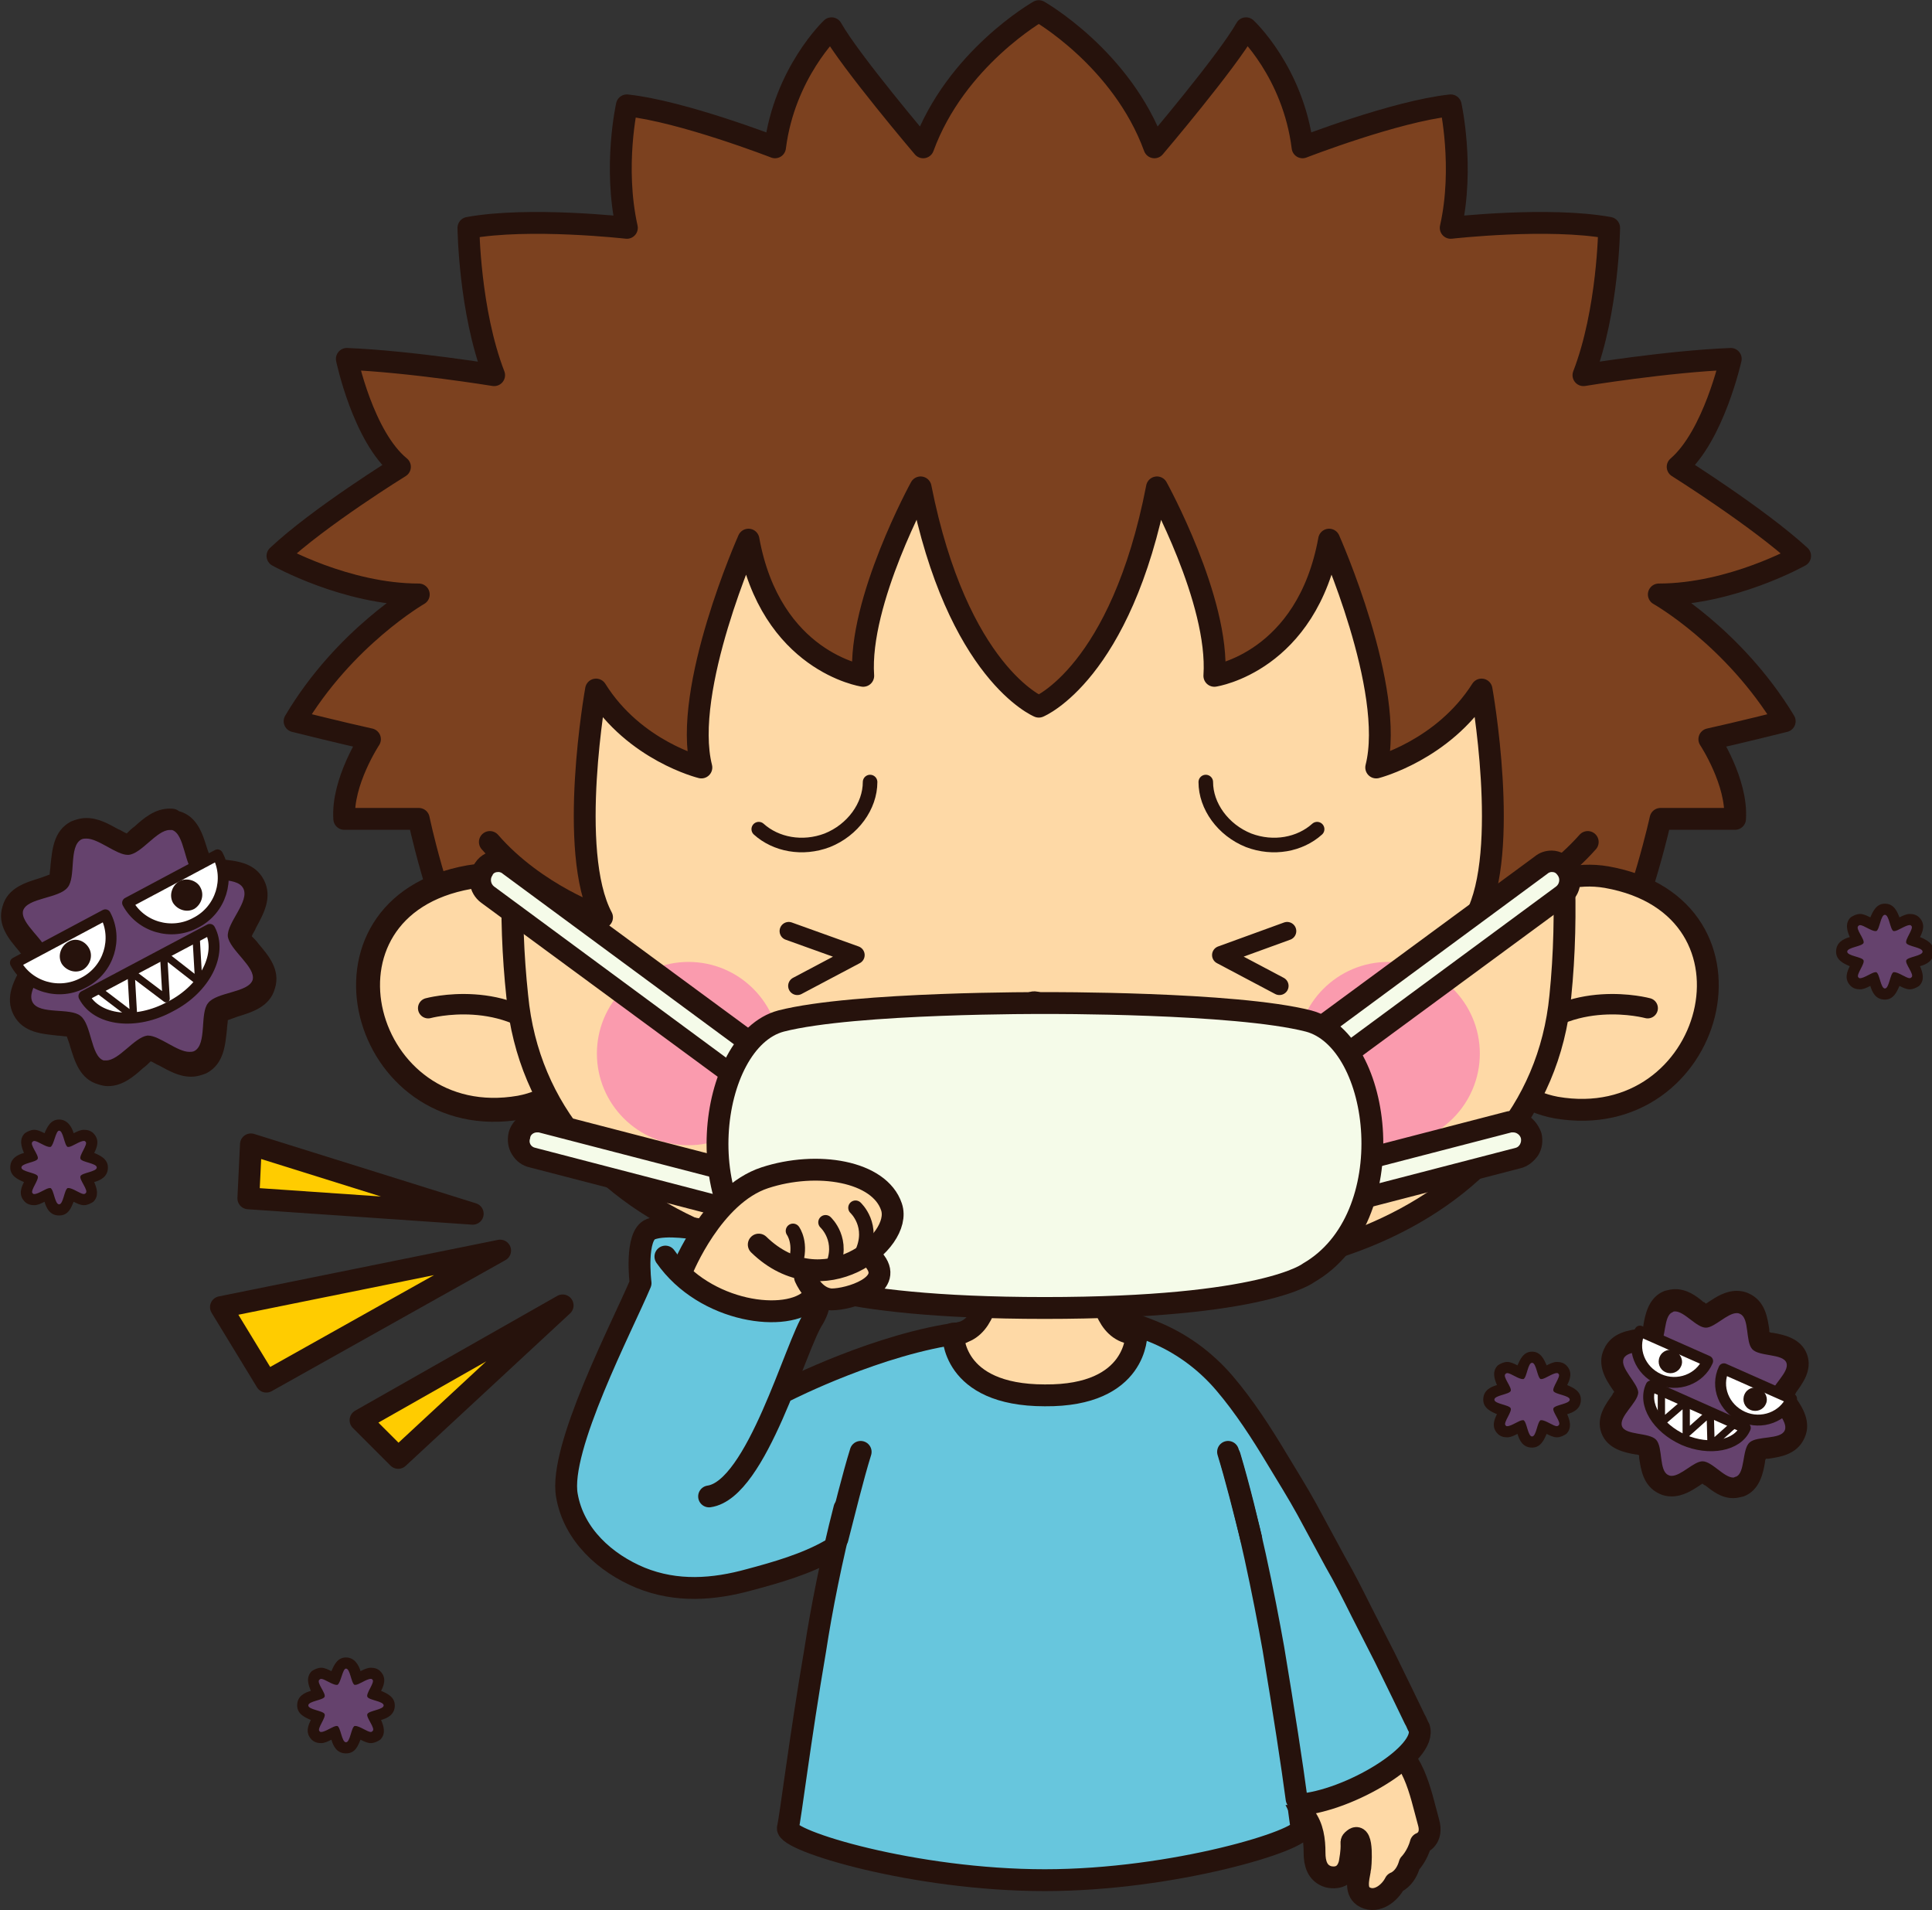 <?xml version="1.0" encoding="UTF-8"?>
<!DOCTYPE svg PUBLIC "-//W3C//DTD SVG 1.1//EN" "http://www.w3.org/Graphics/SVG/1.1/DTD/svg11.dtd">
<svg version="1.1" xmlns="http://www.w3.org/2000/svg" xmlns:xlink="http://www.w3.org/1999/xlink" x="0" y="0" width="225.6" height="223" viewBox="0, 0, 225.6, 223">
  <rect x="0" y="0" width="225.6" height="223" fill="#333333" stroke="none"/>
  <g id="Layer_1">
    <g>
      <path d="M148.8,192.5 C146.8,180.6 142,159.1 136.7,156.3 C129.7,152.9 122,152.4 122,152.4 C122,152.4 114.4,152.8 107.3,156.3 C102,159.2 97.2,180.6 95.2,192.5 C93.4,203 92.3,212.1 92,213.3 C91.7,214.8 106.8,219.4 122,219.4 C137.1,219.4 152.3,214.7 152,213.3 C151.7,212.2 150.5,203.1 148.8,192.5 z" fill="#67C6DD"/>
      <g>
        <path d="M91.9,162.3 L90.8,164.9 L90.3,164.7 C92.3,160.1 93.8,155.4 94.9,153.9 C95.5,153.1 95.6,152.4 95.6,151.7 L95.8,151.3 C95.6,151.2 95.5,151.1 95.3,151 L94.9,151.7 C93.7,153 91,153.5 88.1,153 C87.6,152.9 87.1,152.8 86.6,152.7 C84.1,152 81.6,150.7 79.5,148.7 L79.9,148.3 C79.9,148.3 80.5,146.7 81.8,144.7 L81.8,144.7 C81.9,144.4 81.9,144.1 82,143.9 L81.6,143.6 C81.6,143.6 77.9,142.9 76.1,143.6 C74.2,144.4 74.9,149.9 74.9,149.9 C72.7,154.9 65.3,169.2 66.2,174.7 C67.5,182.6 76.6,186.4 82.8,185.4 C85.4,185 88.2,185.2 90.4,183.7 L97.6,181.3 C101.1,168.8 107.3,156.4 111.4,155.7 L91.9,162.3 z" fill="#67C6DD"/>
        <g>
          <path d="M151.3,206.5 C150.5,208.8 150.9,209.9 152.4,212.1 C153.3,213.3 153.5,214.8 153.5,216.3 C153.5,217.5 153.8,218.7 155.1,219.1 C156.4,219.4 157.3,218.8 157.6,217.5 C158.1,214.7 157.5,215.2 158.1,214.7 C159.2,213.8 158.9,218 158.8,218.3 C158.6,219.4 158.2,220.9 159.4,221.5 C160.8,222.2 162.3,221 162.9,219.8 C162.9,219.8 164.1,219.4 164.6,217.6 C164.6,217.6 165.5,216.7 165.9,215.2 C165.9,215.2 167.4,214.7 166.8,212.7 C165.8,209.1 165.1,204.7 161.3,203.1 C157.7,201.8 152.7,202.5 151.3,206.5 z" fill="#FED9A6"/>
          <path d="M151.3,206.5 C150.5,208.8 150.9,209.9 152.4,212.1 C153.3,213.3 153.5,214.8 153.5,216.3 C153.5,217.5 153.8,218.7 155.1,219.1 C156.4,219.4 157.3,218.8 157.6,217.5 C158.1,214.7 157.5,215.2 158.1,214.7 C159.2,213.8 158.9,218 158.8,218.3 C158.6,219.4 158.2,220.9 159.4,221.5 C160.8,222.2 162.3,221 162.9,219.8 C162.9,219.8 164.1,219.4 164.6,217.6 C164.6,217.6 165.5,216.7 165.9,215.2 C165.9,215.2 167.4,214.7 166.8,212.7 C165.8,209.1 165.1,204.7 161.3,203.1 C157.7,201.8 152.7,202.5 151.3,206.5 z" fill-opacity="0" stroke="#26120C" stroke-width="2.551" stroke-linecap="round" stroke-linejoin="round"/>
        </g>
        <path d="M133.7,164.4 C133.2,158.2 133.5,156.2 137.5,156.9 C145.7,158.5 165.7,201.7 165.7,201.7 C167.1,205.6 151.7,213.5 147.9,209.8 C144.1,206 134.1,170.6 133.7,164.4 z" fill="#67C6DD"/>
        <g>
          <path d="M132.7,155.7 C126.5,155.7 128.5,141.9 128.5,141.9 L122,141.9 L122,141.9 L115.5,141.9 C115.5,141.9 117.5,155.7 111.3,155.7 C111.3,155.7 111,162.9 122,162.9 L122,162.9 L122,162.9 L122,162.9 L122,162.9 C132.9,163 132.7,155.7 132.7,155.7 z" fill="#FED9A6"/>
          <path d="M128.2,141.9 L115.5,141.9 L115.6,151.1 C115.6,151.1 117.6,155.9 123.1,154.6 C128.1,153.4 128.3,149 128.2,148.3 L128.2,148.3 L128.2,141.9 z" fill="#FED9A6"/>
          <path d="M132.7,155.7 C126.5,155.7 128.5,141.9 128.5,141.9 L122,141.9 L122,141.9 L115.5,141.9 C115.5,141.9 117.5,155.7 111.3,155.7 C111.3,155.7 111,162.9 122,162.9 L122,162.9 L122,162.9 L122,162.9 L122,162.9 C132.9,163 132.7,155.7 132.7,155.7 z" fill-opacity="0" stroke="#26120C" stroke-width="2.551" stroke-linecap="round" stroke-linejoin="round"/>
        </g>
        <path d="M143.4,169.5 C144.3,172.4 145.3,176.4 146.1,179.6" fill-opacity="0" stroke="#26120C" stroke-width="2.551" stroke-linecap="round" stroke-linejoin="round"/>
        <path d="M98.6,176.1 C97.1,181.9 95.9,188 95.2,192.6 C93.4,203.1 92.3,212.2 92,213.4 C91.7,214.9 106.8,219.5 122,219.5 C137.1,219.5 152.3,214.8 152,213.4 C151.9,213.1 151.8,212.1 151.6,210.7 C157.5,210.3 166.8,204.7 165.7,201.7 C165.5,201.4 165.4,201 165.2,200.7 C164.7,199.7 164.3,198.8 163.8,197.8 C163.1,196.4 162.4,194.9 161.7,193.5 C160.8,191.7 159.9,190 159,188.2 C158,186.2 157,184.2 155.9,182.3 C154.8,180.3 153.7,178.2 152.6,176.2 C151.5,174.2 150.3,172.3 149.1,170.3 C147.3,167.3 145.3,164.2 143,161.5 C140.7,158.8 137.8,156.7 134.5,155.4 C133.3,154.9 132.1,154.5 130.9,154.2" fill-opacity="0" stroke="#26120C" stroke-width="2.551" stroke-linecap="round" stroke-linejoin="round"/>
        <path d="M100.5,169.5 C99.6,172.4 98.6,176.5 97.8,179.6" fill-opacity="0" stroke="#26120C" stroke-width="2.551" stroke-linecap="round" stroke-linejoin="round"/>
        <path d="M151.4,210 C150.9,206.2 149.9,199.7 148.7,192.5 C147.6,186.3 145.8,177.4 143.6,170" fill-opacity="0" stroke="#26120C" stroke-width="2.551" stroke-linecap="round" stroke-linejoin="round"/>
        <g>
          <path d="M193.7,69.4 C202.2,69.4 210.2,64.9 210.2,64.9 C205.3,60.4 195.9,54.5 195.9,54.5 C200.1,50.9 202.1,41.9 202.1,41.9 C194.6,42.2 184.9,43.8 184.9,43.8 C187.8,36.3 187.9,26.6 187.9,26.6 C180.8,25.3 169.4,26.6 169.4,26.6 C171,19.5 169.4,12.3 169.4,12.3 C162.9,13 152.1,17.2 152.1,17.2 C151,8.4 145.5,3.3 145.5,3.3 C143.3,7.2 134.8,17.2 134.8,17.2 C131,6.8 121.3,1.3 121.3,1.3 C121.3,1.3 111.6,6.8 107.8,17.2 C107.8,17.2 99.3,7.2 97.1,3.3 C97.1,3.3 91.6,8.5 90.5,17.2 C90.5,17.2 79.7,13 73.2,12.3 C73.2,12.3 71.6,19.4 73.2,26.6 C73.2,26.6 61.8,25.3 54.7,26.6 C54.7,26.6 54.8,36.3 57.7,43.8 C57.7,43.8 47.9,42.2 40.5,41.9 C40.5,41.9 42.4,51 46.7,54.5 C46.7,54.5 37.3,60.3 32.4,64.9 C32.4,64.9 40.4,69.4 48.9,69.4 C48.9,69.4 40.2,74.4 34.4,84.2 C34.4,84.2 40,85.6 43.2,86.3 C43.2,86.3 39.9,91.3 40.2,95.6 L48.9,95.6 C48.9,95.6 50.9,105.3 54.5,112.5 L121.4,112.5 L188.3,112.5 C191.8,105.2 193.9,95.6 193.9,95.6 L202.6,95.6 C202.9,91.3 199.6,86.3 199.6,86.3 C202.8,85.6 208.4,84.2 208.4,84.2 C202.4,74.3 193.7,69.4 193.7,69.4 z" fill="#7C411F"/>
          <path d="M193.7,69.4 C202.2,69.4 210.2,64.9 210.2,64.9 C205.3,60.4 195.9,54.5 195.9,54.5 C200.1,50.9 202.1,41.9 202.1,41.9 C194.6,42.2 184.9,43.8 184.9,43.8 C187.8,36.3 187.9,26.6 187.9,26.6 C180.8,25.3 169.4,26.6 169.4,26.6 C171,19.5 169.4,12.3 169.4,12.3 C162.9,13 152.1,17.2 152.1,17.2 C151,8.4 145.5,3.3 145.5,3.3 C143.3,7.2 134.8,17.2 134.8,17.2 C131,6.8 121.3,1.3 121.3,1.3 C121.3,1.3 111.6,6.8 107.8,17.2 C107.8,17.2 99.3,7.2 97.1,3.3 C97.1,3.3 91.6,8.5 90.5,17.2 C90.5,17.2 79.7,13 73.2,12.3 C73.2,12.3 71.6,19.4 73.2,26.6 C73.2,26.6 61.8,25.3 54.7,26.6 C54.7,26.6 54.8,36.3 57.7,43.8 C57.7,43.8 47.9,42.2 40.5,41.9 C40.5,41.9 42.4,51 46.7,54.5 C46.7,54.5 37.3,60.3 32.4,64.9 C32.4,64.9 40.4,69.4 48.9,69.4 C48.9,69.4 40.2,74.4 34.4,84.2 C34.4,84.2 40,85.6 43.2,86.3 C43.2,86.3 39.9,91.3 40.2,95.6 L48.9,95.6 C48.9,95.6 50.9,105.3 54.5,112.5 L121.4,112.5 L188.3,112.5 C191.8,105.2 193.9,95.6 193.9,95.6 L202.6,95.6 C202.9,91.3 199.6,86.3 199.6,86.3 C202.8,85.6 208.4,84.2 208.4,84.2 C202.4,74.3 193.7,69.4 193.7,69.4 z" fill-opacity="0" stroke="#26120C" stroke-width="2.551" stroke-linecap="round" stroke-linejoin="round"/>
        </g>
        <path d="M69.9,113.7 C71.2,121.2 67.7,128 60.7,129.3 C42.2,132.5 35,105.9 54.8,102.4 C61.8,101.2 68.6,106.3 69.9,113.7" fill="#FED9A6"/>
        <path d="M69.9,113.7 C71.2,121.2 67.7,128 60.7,129.3 C42.2,132.5 35,105.9 54.8,102.4 C61.8,101.2 68.6,106.3 69.9,113.7 z" fill-opacity="0" stroke="#26120C" stroke-width="2.795" stroke-linecap="round" stroke-linejoin="round"/>
        <path d="M50,117.7 C50,117.7 59.2,115.2 65.1,121.8" fill-opacity="0" stroke="#26120C" stroke-width="2.386" stroke-linecap="round" stroke-linejoin="round"/>
        <path d="M172.5,113.7 C171.2,121.2 174.7,128 181.7,129.3 C200.2,132.5 207.4,105.9 187.6,102.4 C180.6,101.2 173.8,106.3 172.5,113.7" fill="#FED9A6"/>
        <path d="M172.5,113.7 C171.2,121.2 174.7,128 181.7,129.3 C200.2,132.5 207.4,105.9 187.6,102.4 C180.6,101.2 173.8,106.3 172.5,113.7 z" fill-opacity="0" stroke="#26120C" stroke-width="2.551" stroke-linecap="round" stroke-linejoin="round"/>
        <path d="M192.4,117.7 C192.4,117.7 183.2,115.2 177.3,121.8" fill-opacity="0" stroke="#26120C" stroke-width="2.386" stroke-linecap="round" stroke-linejoin="round"/>
        <path d="M182.6,101.4 C182.8,106.4 182.6,111.4 182.1,116.3 C180.8,129.8 171.8,139.3 159.6,144.3 C147.8,149.2 133.8,149.8 121.2,149.8 C108.6,149.8 94.6,149.1 82.8,144.3 C70.6,139.3 61.6,129.8 60.3,116.3 C59.8,111.5 59.7,106.6 59.8,101.8 L60.1,101.4 C64.9,105.4 70.1,107.2 70.1,107.2 C66,99.5 69.4,80.6 69.4,80.6 C73.9,87.7 81.7,89.7 81.7,89.7 C79.4,80.6 87.3,63.1 87.3,63.1 C89.9,77.3 100.7,79 100.7,79 C100.1,70.2 107.4,57 107.4,57 C111.6,78.7 121.2,82.6 121.2,82.6 C121.2,82.6 130.8,78.7 135,57 C135,57 142.3,70.3 141.7,79 C141.7,79 152.5,77.4 155.1,63.1 C155.1,63.1 162.9,80.6 160.7,89.7 C160.7,89.7 168.5,87.8 173,80.6 C173,80.6 176.4,99.5 172.3,107.2 C172.3,107.2 177.6,105.4 182.5,101.3 L182.6,101.4 z" fill="#FED9A6"/>
        <path d="M122.2,117.1 C118.7,114.4 118.7,121.5 122.7,119.6" fill-opacity="0" stroke="#26120C" stroke-width="1.493" stroke-linecap="round" stroke-linejoin="round" stroke-miterlimit="10"/>
        <path d="M59.9,101.8 C59.7,106.7 59.9,111.6 60.4,116.3 C61.7,129.8 70.6,139.3 82.9,144.3 C94.7,149.2 108.7,149.8 121.3,149.8 C133.9,149.8 147.9,149.1 159.7,144.3 C171.9,139.3 180.9,129.8 182.2,116.3 C182.7,111.4 182.8,106.4 182.6,101.4" fill-opacity="0" stroke="#26120C" stroke-width="2.551" stroke-linecap="round" stroke-linejoin="round"/>
        <path d="M172.8,123 C172.8,128.9 168,133.7 162.1,133.7 C156.2,133.7 151.4,128.9 151.4,123 C151.4,117.1 156.2,112.3 162.1,112.3 C168,112.3 172.8,117.1 172.8,123 z" fill="#FA9BAE"/>
        <path d="M91.1,123 C91.1,128.9 86.3,133.7 80.4,133.7 C74.5,133.7 69.7,128.9 69.7,123 C69.7,117.1 74.5,112.3 80.4,112.3 C86.3,112.3 91.1,117.1 91.1,123 z" fill="#FA9BAE"/>
        <path d="M185.4,98.3 C179.9,104.5 172.3,107.1 172.3,107.1 C176.4,99.4 173,80.5 173,80.5 C168.5,87.6 160.7,89.6 160.7,89.6 C163,80.5 155.2,63 155.2,63 C152.6,77.3 141.8,78.9 141.8,78.9 C142.4,70.1 135.1,56.9 135.1,56.9 C130.9,78.6 121.3,82.5 121.3,82.5 C121.3,82.5 111.8,78.6 107.5,56.9 C107.5,56.9 100.2,70.2 100.8,78.9 C100.8,78.9 90,77.3 87.4,63 C87.4,63 79.6,80.5 81.9,89.6 C81.9,89.6 74.1,87.7 69.6,80.5 C69.6,80.5 66.2,99.4 70.3,107.1 C70.3,107.1 62.6,104.5 57.2,98.3" fill-opacity="0" stroke="#26120C" stroke-width="2.551" stroke-linecap="round" stroke-linejoin="round"/>
        <g>
          <path d="M12.3,125.2 C12.1,125.2 11.8,125.2 11.6,125.1 C10.1,124.6 9.6,123 9.2,121.5 C9,120.8 8.7,119.8 8.5,119.6 C8.3,119.4 7.2,119.3 6.6,119.3 C5.1,119.2 3.3,119.1 2.5,117.6 C1.7,116.2 2.6,114.6 3.4,113.3 C3.7,112.8 4.2,111.9 4.2,111.6 C4.2,111.3 3.5,110.5 3,110 C2,108.8 0.9,107.5 1.3,106 C1.8,104.5 3.4,104 4.9,103.6 C5.6,103.4 6.6,103.1 6.8,102.9 C7,102.7 7.1,101.6 7.1,101 C7.2,99.5 7.3,97.7 8.8,96.9 C9.2,96.7 9.6,96.6 10,96.6 C11.1,96.6 12.1,97.2 13.1,97.7 C13.7,98 14.5,98.5 14.8,98.5 C15.1,98.5 15.9,97.8 16.5,97.3 C17.5,96.4 18.6,95.5 19.8,95.5 C20,95.5 20.3,95.5 20.5,95.6 C22,96.1 22.5,97.7 22.9,99.2 C23.1,99.9 23.4,100.9 23.6,101.1 C23.8,101.3 24.9,101.4 25.5,101.4 C27,101.5 28.8,101.6 29.6,103.1 C30.4,104.5 29.5,106.1 28.7,107.4 C28.4,107.9 27.9,108.8 27.9,109.1 C27.9,109.4 28.6,110.2 29.1,110.7 C30.1,111.9 31.2,113.2 30.8,114.7 C30.3,116.2 28.7,116.7 27.2,117.1 C26.5,117.3 25.5,117.6 25.3,117.8 C25.1,118 25,119.1 25,119.7 C24.9,121.2 24.8,123 23.3,123.8 C22.9,124 22.5,124.1 22.1,124.1 C21,124.1 20,123.5 19,123 C18.4,122.7 17.6,122.2 17.3,122.2 C17,122.2 16.2,122.9 15.6,123.4 C14.6,124.3 13.6,125.2 12.3,125.2 C12.3,125.2 12.3,125.2 12.3,125.2 z" fill="#65426D"/>
          <path d="M19.8,96.9 C19.9,96.9 20,96.9 20.1,96.9 C21.6,97.4 21.5,101.1 22.8,102.1 C24,103.1 27.6,102.2 28.4,103.7 C29.2,105.2 26.5,107.7 26.6,109.3 C26.8,110.9 29.9,112.9 29.5,114.4 C29,115.9 25.3,115.8 24.3,117.1 C23.3,118.3 24.2,121.9 22.7,122.7 C22.5,122.8 22.3,122.8 22.1,122.8 C20.7,122.8 18.6,120.9 17.3,120.9 C17.3,120.9 17.2,120.9 17.2,120.9 C15.7,121.1 13.9,123.8 12.4,123.8 C12.3,123.8 12.2,123.8 12.1,123.8 C10.6,123.3 10.7,119.6 9.4,118.6 C8.2,117.6 4.6,118.5 3.8,117 C3,115.5 5.7,113 5.6,111.4 C5.4,109.8 2.3,107.8 2.7,106.3 C3.2,104.8 6.9,104.9 7.9,103.6 C8.9,102.4 8,98.8 9.5,98 C9.7,97.9 9.9,97.9 10.1,97.9 C11.5,97.9 13.6,99.8 14.9,99.8 C14.9,99.8 15,99.8 15,99.8 C16.5,99.7 18.3,96.9 19.8,96.9 M19.8,94.4 L19.8,94.4 C18.1,94.4 16.8,95.5 15.7,96.5 C15.4,96.7 15,97.1 14.8,97.3 C14.5,97.2 14.1,96.9 13.8,96.8 C12.7,96.2 11.5,95.5 10.1,95.5 C9.4,95.5 8.8,95.7 8.3,95.9 C6.2,97 6.1,99.3 5.9,101 C5.9,101.3 5.8,101.8 5.8,102.1 C5.5,102.2 5,102.4 4.7,102.5 C3.1,103 0.9,103.6 0.3,105.8 C-0.4,108 1.1,109.7 2.2,111 C2.4,111.3 2.8,111.7 3,111.9 C2.9,112.2 2.6,112.6 2.5,112.9 C1.7,114.4 0.5,116.4 1.6,118.5 C2.7,120.6 5,120.7 6.7,120.9 C7,120.9 7.5,121 7.8,121 C7.9,121.3 8.1,121.8 8.2,122.2 C8.7,123.8 9.3,126 11.5,126.6 C11.8,126.7 12.2,126.8 12.6,126.8 C14.3,126.8 15.6,125.7 16.7,124.7 C17,124.5 17.4,124.1 17.6,123.9 C17.9,124 18.3,124.3 18.6,124.4 C19.7,125 20.9,125.7 22.3,125.7 C23,125.7 23.6,125.5 24.1,125.3 C26.2,124.2 26.3,121.9 26.5,120.2 C26.5,119.9 26.6,119.4 26.6,119.1 C26.9,119 27.4,118.8 27.7,118.7 C29.3,118.2 31.5,117.6 32.1,115.4 C32.8,113.2 31.3,111.5 30.2,110.2 C30,109.9 29.6,109.5 29.4,109.3 C29.5,109 29.8,108.6 29.9,108.3 C30.7,106.8 31.9,104.8 30.8,102.7 C29.7,100.6 27.4,100.5 25.7,100.3 C25.4,100.3 24.9,100.2 24.6,100.2 C24.5,99.9 24.3,99.4 24.2,99.1 C23.7,97.5 23.1,95.3 20.9,94.7 C20.5,94.4 20.2,94.4 19.8,94.4 L19.8,94.4 z" fill="#26120C"/>
        </g>
        <g>
          <g>
            <path d="M12.3,106.8 C13.8,109.6 12.7,113.2 9.8,114.7 C6.9,116.3 3.3,115.2 1.8,112.4 L12.3,106.8 z" fill="#FFFFFF"/>
            <path d="M12.3,106.8 C13.8,109.6 12.7,113.2 9.8,114.7 C6.9,116.3 3.3,115.2 1.8,112.4 L12.3,106.8 z" fill-opacity="0" stroke="#26120C" stroke-width="1.276" stroke-linecap="round" stroke-linejoin="round"/>
          </g>
          <path d="M10.4,110.7 C10.9,111.6 10.5,112.7 9.7,113.2 C8.8,113.7 7.7,113.3 7.2,112.5 C6.7,111.6 7.1,110.5 7.9,110 C8.8,109.4 9.9,109.8 10.4,110.7 z" fill="#26120C"/>
        </g>
        <g>
          <g>
            <path d="M25.4,99.8 C26.9,102.6 25.8,106.2 22.9,107.7 C20,109.3 16.4,108.2 14.9,105.4 L25.4,99.8 z" fill="#FFFFFF"/>
            <path d="M25.4,99.8 C26.9,102.6 25.8,106.2 22.9,107.7 C20,109.3 16.4,108.2 14.9,105.4 L25.4,99.8 z" fill-opacity="0" stroke="#26120C" stroke-width="1.276" stroke-linecap="round" stroke-linejoin="round"/>
          </g>
          <path d="M23.4,103.6 C23.9,104.5 23.5,105.6 22.7,106.1 C21.8,106.6 20.7,106.2 20.2,105.4 C19.7,104.5 20.1,103.4 20.9,102.9 C21.8,102.4 23,102.8 23.4,103.6 z" fill="#26120C"/>
        </g>
        <g>
          <g>
            <path d="M24.5,108.5 C26,111.3 24,115.4 19.9,117.5 C15.9,119.7 11.3,119.2 9.8,116.3 L24.5,108.5 z" fill="#FFFFFF"/>
            <path d="M24.5,108.5 C26,111.3 24,115.4 19.9,117.5 C15.9,119.7 11.3,119.2 9.8,116.3 L24.5,108.5 z" fill-opacity="0" stroke="#26120C" stroke-width="1.276" stroke-linecap="round" stroke-linejoin="round"/>
          </g>
          <path d="M11.4,115.5 L15.6,118.7 L15.3,113.5 L19.4,116.6 L19.1,111.4 L23.2,114.6 L22.9,109.4" fill-opacity="0" stroke="#26120C" stroke-width="0.85" stroke-linecap="round" stroke-linejoin="round"/>
        </g>
        <g>
          <path d="M6.9,141.2 C6.2,141.2 5.9,140.4 5.7,139.8 C5.7,139.7 5.6,139.5 5.6,139.4 C5.5,139.5 5.3,139.5 5.2,139.6 C4.8,139.8 4.4,140 4,140 C3.7,140 3.5,139.9 3.4,139.8 C2.9,139.3 3.3,138.6 3.6,138 C3.7,137.9 3.7,137.7 3.8,137.6 C3.7,137.6 3.5,137.5 3.4,137.5 C2.8,137.2 2,137 2,136.2 C2,135.5 2.8,135.2 3.4,135 C3.5,135 3.7,134.9 3.8,134.9 C3.7,134.8 3.7,134.6 3.6,134.5 C3.3,133.9 2.9,133.2 3.4,132.7 C3.5,132.6 3.7,132.5 4,132.5 C4.4,132.5 4.8,132.7 5.2,132.9 C5.3,133 5.5,133 5.6,133.1 C5.6,133 5.7,132.8 5.7,132.7 C5.9,132 6.1,131.3 6.9,131.3 C7.6,131.3 7.9,132.1 8.1,132.7 C8.1,132.8 8.2,133 8.2,133.1 C8.3,133 8.5,133 8.6,132.9 C9,132.7 9.4,132.5 9.8,132.5 C10.1,132.5 10.3,132.6 10.4,132.7 C10.9,133.2 10.5,133.9 10.2,134.5 C10.1,134.6 10.1,134.8 10,134.9 C10.1,134.9 10.3,135 10.4,135 C11.1,135.2 11.8,135.4 11.8,136.2 C11.8,136.9 11,137.2 10.4,137.4 C10.3,137.4 10.1,137.5 10,137.5 C10.1,137.6 10.1,137.8 10.2,137.9 C10.5,138.5 10.9,139.2 10.4,139.7 C10.3,139.8 10.1,139.9 9.8,139.9 C9.4,139.9 9,139.7 8.6,139.5 C8.5,139.4 8.3,139.4 8.2,139.3 C8.2,139.4 8.1,139.6 8.1,139.7 C7.9,140.4 7.6,141.2 6.9,141.2 z" fill="#65426D"/>
          <path d="M6.9,132 C7.4,132 7.5,133.7 7.9,133.9 C7.9,133.9 8,133.9 8,133.9 C8.4,133.9 9.3,133.2 9.8,133.2 C9.9,133.2 9.9,133.2 10,133.3 C10.3,133.6 9.2,134.9 9.4,135.3 C9.6,135.7 11.3,135.8 11.3,136.3 C11.3,136.8 9.6,136.9 9.4,137.3 C9.2,137.7 10.4,139 10,139.3 C10,139.3 9.9,139.4 9.8,139.4 C9.4,139.4 8.5,138.7 8,138.7 C8,138.7 7.9,138.7 7.9,138.7 C7.5,138.9 7.4,140.6 6.9,140.6 C6.4,140.6 6.3,138.9 5.9,138.7 C5.9,138.7 5.8,138.7 5.8,138.7 C5.4,138.7 4.5,139.4 4,139.4 C3.9,139.4 3.9,139.4 3.8,139.3 C3.5,139 4.6,137.7 4.4,137.3 C4.2,136.9 2.5,136.8 2.5,136.3 C2.5,135.8 4.2,135.7 4.4,135.3 C4.6,134.9 3.4,133.6 3.8,133.3 C3.8,133.3 3.9,133.2 4,133.2 C4.4,133.2 5.3,133.9 5.8,133.9 C5.8,133.9 5.9,133.9 5.9,133.9 C6.3,133.7 6.5,132 6.9,132 M6.9,130.7 C5.9,130.7 5.5,131.6 5.2,132.3 C4.8,132.1 4.4,131.9 4,131.9 C3.6,131.9 3.2,132.1 2.9,132.3 C2.2,133 2.5,133.9 2.8,134.6 C2.1,134.8 1.2,135.2 1.2,136.3 C1.2,137.3 2.1,137.7 2.8,138 C2.5,138.6 2.1,139.5 2.9,140.3 C3.2,140.6 3.6,140.7 4,140.7 C4.4,140.7 4.8,140.5 5.2,140.3 C5.4,141 5.8,141.9 6.9,141.9 C8,141.9 8.3,141 8.6,140.3 C9,140.5 9.4,140.7 9.8,140.7 C10.2,140.7 10.6,140.5 10.9,140.3 C11.6,139.6 11.3,138.7 11,138 C11.7,137.8 12.6,137.4 12.6,136.3 C12.6,135.3 11.7,134.9 11,134.6 C11.3,134 11.7,133.1 10.9,132.3 C10.6,132 10.2,131.9 9.8,131.9 C9.4,131.9 9,132.1 8.6,132.3 C8.4,131.6 7.9,130.7 6.9,130.7 L6.9,130.7 z" fill="#26120C"/>
        </g>
        <g>
          <path d="M40.4,204 C39.7,204 39.4,203.2 39.2,202.6 C39.2,202.5 39.1,202.3 39.1,202.2 C39,202.3 38.8,202.3 38.7,202.4 C38.3,202.6 37.9,202.8 37.5,202.8 C37.2,202.8 37,202.7 36.9,202.6 C36.4,202.1 36.8,201.4 37.1,200.8 C37.2,200.7 37.2,200.5 37.3,200.4 C37.2,200.4 37,200.3 36.9,200.3 C36.2,200.1 35.5,199.9 35.5,199.1 C35.5,198.4 36.3,198.1 36.9,197.9 C37,197.9 37.2,197.8 37.3,197.8 C37.2,197.7 37.2,197.5 37.1,197.4 C36.8,196.8 36.4,196.1 36.9,195.6 C37,195.5 37.2,195.4 37.5,195.4 C37.9,195.4 38.3,195.6 38.7,195.8 C38.8,195.9 39,195.9 39.1,196 C39.1,195.9 39.2,195.7 39.2,195.6 C39.4,194.9 39.6,194.2 40.4,194.2 C41.1,194.2 41.4,195 41.6,195.6 C41.6,195.7 41.7,195.9 41.7,196 C41.8,195.9 42,195.9 42.1,195.8 C42.5,195.6 42.9,195.4 43.3,195.4 C43.6,195.4 43.8,195.5 43.9,195.6 C44.4,196.1 44,196.8 43.7,197.4 C43.6,197.5 43.6,197.7 43.5,197.8 C43.6,197.8 43.8,197.9 43.9,197.9 C44.6,198.1 45.3,198.3 45.3,199.1 C45.3,199.8 44.5,200.1 43.9,200.3 C43.8,200.3 43.6,200.4 43.5,200.4 C43.6,200.5 43.6,200.7 43.7,200.8 C44,201.4 44.4,202.1 43.9,202.6 C43.8,202.7 43.6,202.8 43.3,202.8 C42.9,202.8 42.5,202.6 42.1,202.4 C42,202.3 41.8,202.3 41.7,202.2 C41.7,202.3 41.6,202.5 41.6,202.6 C41.4,203.2 41.1,204 40.4,204 z" fill="#65426D"/>
          <path d="M40.4,194.8 C40.9,194.8 41,196.5 41.4,196.7 C41.4,196.7 41.5,196.7 41.5,196.7 C41.9,196.7 42.8,196 43.3,196 C43.4,196 43.4,196 43.5,196.1 C43.8,196.4 42.7,197.7 42.9,198.1 C43.1,198.5 44.8,198.6 44.8,199.1 C44.8,199.6 43.1,199.7 42.9,200.1 C42.7,200.5 43.9,201.8 43.5,202.1 C43.5,202.1 43.4,202.2 43.3,202.2 C42.9,202.2 42,201.5 41.5,201.5 C41.5,201.5 41.4,201.5 41.4,201.5 C41,201.7 40.9,203.4 40.4,203.4 C39.9,203.4 39.8,201.7 39.4,201.5 C39.4,201.5 39.3,201.5 39.3,201.5 C38.9,201.5 38,202.2 37.5,202.2 C37.4,202.2 37.4,202.2 37.3,202.1 C37,201.8 38.1,200.5 37.9,200.1 C37.7,199.7 36,199.6 36,199.1 C36,198.6 37.7,198.5 37.9,198.1 C38.1,197.7 36.9,196.4 37.3,196.1 C37.3,196.1 37.4,196 37.5,196 C37.9,196 38.8,196.7 39.3,196.7 C39.3,196.7 39.4,196.7 39.4,196.7 C39.8,196.5 40,194.8 40.4,194.8 M40.4,193.5 C39.4,193.5 39,194.4 38.7,195.1 C38.3,194.9 37.9,194.7 37.5,194.7 C37.1,194.7 36.7,194.9 36.4,195.1 C35.7,195.8 36,196.7 36.3,197.4 C35.6,197.6 34.7,198 34.7,199.1 C34.7,200.1 35.6,200.5 36.3,200.8 C36,201.4 35.6,202.3 36.4,203.1 C36.7,203.4 37.1,203.5 37.5,203.5 C37.9,203.5 38.3,203.3 38.7,203.1 C38.9,203.8 39.3,204.7 40.4,204.7 C41.5,204.7 41.8,203.8 42.1,203.1 C42.5,203.3 42.9,203.5 43.3,203.5 C43.7,203.5 44.1,203.3 44.4,203.1 C45.1,202.4 44.8,201.5 44.5,200.8 C45.2,200.6 46.1,200.2 46.1,199.1 C46.1,198.1 45.2,197.7 44.5,197.4 C44.8,196.8 45.2,195.9 44.4,195.1 C44.1,194.8 43.7,194.7 43.3,194.7 C42.9,194.7 42.5,194.9 42.1,195.1 C41.9,194.4 41.4,193.5 40.4,193.5 L40.4,193.5 z" fill="#26120C"/>
        </g>
        <path d="M140.8,91.3 C140.8,94.1 142.8,96.9 145.8,98.1 C148.7,99.2 151.8,98.6 153.8,96.8" fill-opacity="0" stroke="#26120C" stroke-width="1.701" stroke-linecap="round" stroke-linejoin="round"/>
        <path d="M101.6,91.3 C101.6,94.1 99.6,96.9 96.6,98.1 C93.7,99.2 90.6,98.6 88.6,96.8" fill-opacity="0" stroke="#26120C" stroke-width="1.701" stroke-linecap="round" stroke-linejoin="round"/>
        <path d="M92.1,108.7 L99.9,111.5 L93.1,115.1" fill-opacity="0" stroke="#26120C" stroke-width="2.134" stroke-linecap="round" stroke-linejoin="round"/>
        <path d="M150.3,108.7 L142.6,111.5 L149.4,115.1" fill-opacity="0" stroke="#26120C" stroke-width="2.134" stroke-linecap="round" stroke-linejoin="round"/>
        <g>
          <path d="M178.9,168.3 C178.2,168.3 177.9,167.5 177.7,166.9 C177.7,166.8 177.6,166.6 177.6,166.5 C177.5,166.6 177.3,166.6 177.2,166.7 C176.8,166.9 176.4,167.1 176,167.1 C175.7,167.1 175.5,167 175.4,166.9 C174.9,166.4 175.3,165.7 175.6,165.1 C175.7,165 175.7,164.8 175.8,164.7 C175.7,164.7 175.5,164.6 175.4,164.6 C174.7,164.4 174,164.2 174,163.4 C174,162.7 174.8,162.4 175.4,162.2 C175.5,162.2 175.7,162.1 175.8,162.1 C175.7,162 175.7,161.8 175.6,161.7 C175.3,161.1 174.9,160.4 175.4,159.9 C175.5,159.8 175.7,159.7 176,159.7 C176.4,159.7 176.8,159.9 177.2,160.1 C177.3,160.2 177.5,160.2 177.6,160.3 C177.6,160.2 177.7,160 177.7,159.9 C177.9,159.2 178.1,158.5 178.9,158.5 C179.6,158.5 179.9,159.3 180.1,159.9 C180.1,160 180.2,160.2 180.2,160.3 C180.3,160.2 180.5,160.2 180.6,160.1 C181,159.9 181.4,159.7 181.8,159.7 C182.1,159.7 182.3,159.8 182.4,159.9 C182.9,160.4 182.5,161.1 182.2,161.7 C182.1,161.8 182.1,162 182,162.1 C182.1,162.1 182.3,162.2 182.4,162.2 C183.1,162.4 183.8,162.6 183.8,163.4 C183.8,164.1 183,164.4 182.4,164.6 C182.3,164.6 182.1,164.7 182,164.7 C182.1,164.8 182.1,165 182.2,165.1 C182.5,165.7 182.9,166.4 182.4,166.9 C182.3,167 182.1,167.1 181.8,167.1 C181.4,167.1 181,166.9 180.6,166.7 C180.5,166.6 180.3,166.6 180.2,166.5 C180.2,166.6 180.1,166.8 180.1,166.9 C179.8,167.5 179.6,168.3 178.9,168.3 z" fill="#65426D"/>
          <path d="M178.9,159.1 C179.4,159.1 179.5,160.8 179.9,161 C179.9,161 180,161 180,161 C180.4,161 181.3,160.3 181.8,160.3 C181.9,160.3 181.9,160.3 182,160.4 C182.3,160.7 181.2,162 181.4,162.4 C181.6,162.8 183.3,162.9 183.3,163.4 C183.3,163.9 181.6,164 181.4,164.4 C181.2,164.8 182.4,166.1 182,166.4 C182,166.4 181.9,166.5 181.8,166.5 C181.4,166.5 180.5,165.8 180,165.8 C180,165.8 179.9,165.8 179.9,165.8 C179.5,166 179.4,167.7 178.9,167.7 C178.4,167.7 178.3,166 177.9,165.8 C177.9,165.8 177.8,165.8 177.8,165.8 C177.4,165.8 176.5,166.5 176,166.5 C175.9,166.5 175.9,166.5 175.8,166.4 C175.5,166.1 176.6,164.8 176.4,164.4 C176.2,164 174.5,163.9 174.5,163.4 C174.5,162.9 176.2,162.8 176.4,162.4 C176.6,162 175.4,160.7 175.8,160.4 C175.8,160.4 175.9,160.3 176,160.3 C176.4,160.3 177.3,161 177.8,161 C177.8,161 177.9,161 177.9,161 C178.3,160.8 178.4,159.1 178.9,159.1 M178.9,157.8 C177.9,157.8 177.5,158.7 177.2,159.4 C176.8,159.2 176.4,159 176,159 C175.6,159 175.2,159.2 174.9,159.4 C174.2,160.1 174.5,161 174.8,161.7 C174.1,161.9 173.2,162.3 173.2,163.4 C173.2,164.4 174.1,164.8 174.8,165.1 C174.5,165.7 174.1,166.6 174.9,167.4 C175.2,167.7 175.6,167.8 176,167.8 C176.4,167.8 176.8,167.6 177.2,167.4 C177.4,168.1 177.8,169 178.9,169 C179.9,169 180.3,168.1 180.6,167.4 C181,167.6 181.4,167.8 181.8,167.8 C182.2,167.8 182.6,167.6 182.9,167.4 C183.6,166.7 183.3,165.8 183,165.1 C183.7,164.9 184.6,164.5 184.6,163.4 C184.6,162.4 183.7,162 183,161.7 C183.3,161.1 183.7,160.2 182.9,159.4 C182.6,159.1 182.2,159 181.8,159 C181.4,159 181,159.2 180.6,159.4 C180.3,158.7 179.9,157.8 178.9,157.8 L178.9,157.8 z" fill="#26120C"/>
        </g>
        <g>
          <path d="M220.1,115.9 C219.4,115.9 219.1,115.1 218.9,114.5 C218.9,114.4 218.8,114.2 218.8,114.1 C218.7,114.2 218.5,114.2 218.4,114.3 C218,114.5 217.6,114.7 217.2,114.7 C216.9,114.7 216.7,114.6 216.6,114.5 C216.1,114 216.5,113.3 216.8,112.7 C216.9,112.6 216.9,112.4 217,112.3 C216.9,112.3 216.7,112.2 216.6,112.2 C215.9,112 215.2,111.8 215.2,111 C215.2,110.3 216,110 216.6,109.8 C216.7,109.8 216.9,109.7 217,109.7 C216.9,109.6 216.9,109.4 216.8,109.3 C216.5,108.7 216.1,108 216.6,107.5 C216.7,107.4 216.9,107.3 217.2,107.3 C217.6,107.3 218,107.5 218.4,107.7 C218.5,107.8 218.7,107.8 218.8,107.9 C218.8,107.8 218.9,107.6 218.9,107.5 C219.1,106.8 219.3,106.1 220.1,106.1 C220.9,106.1 221.1,106.9 221.3,107.5 C221.3,107.6 221.4,107.8 221.4,107.9 C221.5,107.8 221.7,107.8 221.8,107.7 C222.2,107.5 222.6,107.3 223,107.3 C223.3,107.3 223.5,107.4 223.6,107.5 C224.1,108 223.7,108.7 223.4,109.3 C223.3,109.4 223.3,109.6 223.2,109.7 C223.3,109.7 223.5,109.8 223.6,109.8 C224.3,110 225,110.2 225,111 C225,111.7 224.2,112 223.6,112.2 C223.5,112.2 223.3,112.3 223.2,112.3 C223.3,112.4 223.3,112.6 223.4,112.7 C223.7,113.3 224.1,114 223.6,114.5 C223.5,114.6 223.3,114.7 223,114.7 C222.6,114.7 222.2,114.5 221.8,114.3 C221.7,114.2 221.5,114.2 221.4,114.1 C221.4,114.2 221.3,114.4 221.3,114.5 C221,115.2 220.8,115.9 220.1,115.9 z" fill="#65426D"/>
          <path d="M220.1,106.8 C220.6,106.8 220.7,108.5 221.1,108.7 C221.1,108.7 221.2,108.7 221.2,108.7 C221.6,108.7 222.5,108 223,108 C223.1,108 223.1,108 223.2,108.1 C223.5,108.4 222.4,109.7 222.6,110.1 C222.8,110.5 224.5,110.6 224.5,111.1 C224.5,111.6 222.8,111.7 222.6,112.1 C222.4,112.5 223.6,113.8 223.2,114.1 C223.2,114.1 223.1,114.2 223,114.2 C222.6,114.2 221.7,113.5 221.2,113.5 C221.2,113.5 221.1,113.5 221.1,113.5 C220.7,113.7 220.6,115.4 220.1,115.4 C219.6,115.4 219.5,113.7 219.1,113.5 C219.1,113.5 219,113.5 219,113.5 C218.6,113.5 217.7,114.2 217.2,114.2 C217.1,114.2 217.1,114.2 217,114.1 C216.7,113.8 217.8,112.5 217.6,112.1 C217.4,111.7 215.7,111.6 215.7,111.1 C215.7,110.6 217.4,110.5 217.6,110.1 C217.8,109.7 216.6,108.4 217,108.1 C217,108.1 217.1,108 217.2,108 C217.6,108 218.5,108.7 219,108.7 C219,108.7 219.1,108.7 219.1,108.7 C219.5,108.5 219.6,106.8 220.1,106.8 M220.1,105.5 C219.1,105.5 218.7,106.4 218.4,107.1 C218,106.9 217.6,106.7 217.2,106.7 C216.8,106.7 216.4,106.9 216.1,107.1 C215.4,107.8 215.7,108.7 216,109.4 C215.3,109.6 214.4,110 214.4,111.1 C214.4,112.1 215.3,112.5 216,112.8 C215.7,113.4 215.3,114.3 216.1,115.1 C216.4,115.4 216.8,115.5 217.2,115.5 C217.6,115.5 218,115.3 218.4,115.1 C218.6,115.8 219,116.7 220.1,116.7 C221.1,116.7 221.5,115.8 221.8,115.1 C222.2,115.3 222.6,115.5 223,115.5 C223.4,115.5 223.8,115.3 224.1,115.1 C224.8,114.4 224.5,113.5 224.2,112.8 C224.9,112.6 225.8,112.2 225.8,111.1 C225.8,110.1 224.9,109.7 224.2,109.4 C224.5,108.8 224.9,107.9 224.1,107.1 C223.8,106.8 223.4,106.7 223,106.7 C222.6,106.7 222.2,106.9 221.8,107.1 C221.5,106.3 221.1,105.5 220.1,105.5 L220.1,105.5 z" fill="#26120C"/>
        </g>
        <g>
          <path d="M202.4,173.7 C201.4,173.7 200.6,173.1 199.8,172.5 C199.5,172.3 198.9,171.8 198.7,171.8 C198.6,171.8 198,172.2 197.7,172.4 C196.9,172.9 196.1,173.5 195.1,173.5 L195.1,173.5 C194.8,173.5 194.5,173.4 194.2,173.3 C192.9,172.7 192.7,171.3 192.6,170.1 C192.5,169.7 192.5,169.1 192.4,168.9 C192.3,168.8 191.6,168.7 191.2,168.6 C190.1,168.4 188.7,168.1 188.2,166.9 C187.7,165.6 188.6,164.5 189.3,163.6 C189.5,163.3 190,162.7 190,162.5 C190,162.4 189.6,161.8 189.4,161.5 C188.7,160.5 187.9,159.3 188.5,158.1 C189.1,156.8 190.5,156.6 191.7,156.5 C192.1,156.4 192.7,156.4 192.9,156.3 C193,156.2 193.1,155.5 193.2,155.1 C193.4,154 193.7,152.6 194.9,152.1 C195.1,152 195.4,152 195.6,152 C196.6,152 197.4,152.6 198.2,153.2 C198.5,153.4 199.1,153.9 199.3,153.9 C199.4,153.9 200,153.5 200.3,153.3 C201.1,152.8 201.9,152.2 202.9,152.2 C203.2,152.2 203.5,152.3 203.8,152.4 C205.1,153 205.3,154.4 205.4,155.6 C205.5,156 205.5,156.6 205.6,156.8 C205.7,156.9 206.4,157 206.8,157.1 C207.9,157.3 209.3,157.6 209.8,158.8 C210.3,160.1 209.4,161.2 208.7,162.1 C208.5,162.4 208,163 208,163.2 C208,163.3 208.4,163.9 208.6,164.2 C209.3,165.2 210.1,166.4 209.5,167.6 C208.9,168.9 207.5,169.1 206.3,169.2 C205.9,169.3 205.3,169.3 205.1,169.4 C205,169.5 204.9,170.2 204.8,170.6 C204.6,171.7 204.3,173.1 203.1,173.6 C202.9,173.6 202.6,173.7 202.4,173.7 z" fill="#65426D"/>
          <path d="M195.6,153.1 C196.7,153.1 198.1,155 199.2,155 C199.2,155 199.2,155 199.2,155 C200.2,155 201.7,153.3 202.8,153.3 C202.9,153.3 203,153.3 203.2,153.4 C204.3,153.9 203.8,156.6 204.6,157.5 C205.4,158.4 208.2,158 208.6,159.1 C209,160.2 206.8,161.8 206.7,163 C206.7,164.1 208.9,165.9 208.4,167 C207.9,168.1 205.2,167.6 204.3,168.4 C203.4,169.2 203.8,172 202.7,172.4 C202.6,172.4 202.5,172.5 202.4,172.5 C201.3,172.5 199.9,170.6 198.8,170.6 C198.8,170.6 198.8,170.6 198.8,170.6 C197.8,170.6 196.3,172.3 195.2,172.3 C195.1,172.3 195,172.3 194.8,172.2 C193.7,171.7 194.2,169 193.4,168.1 C192.6,167.2 189.8,167.6 189.4,166.5 C189,165.4 191.2,163.8 191.3,162.6 C191.3,161.5 189.1,159.7 189.6,158.6 C190.1,157.5 192.8,158 193.7,157.2 C194.6,156.4 194.2,153.6 195.3,153.2 C195.4,153.1 195.5,153.1 195.6,153.1 M195.6,150.5 C195.2,150.5 194.8,150.6 194.4,150.7 C192.5,151.4 192.1,153.5 191.9,154.7 C191.9,154.8 191.9,154.9 191.8,155.1 C191.7,155.1 191.6,155.1 191.5,155.1 C190.3,155.3 188.2,155.5 187.3,157.5 C186.4,159.4 187.6,161.2 188.3,162.2 C188.4,162.3 188.4,162.4 188.5,162.5 C188.4,162.6 188.3,162.7 188.3,162.8 C187.6,163.8 186.3,165.4 187,167.3 C187.7,169.2 189.8,169.6 191,169.8 C191.1,169.8 191.2,169.8 191.4,169.9 C191.4,170 191.4,170.1 191.4,170.2 C191.6,171.4 191.8,173.5 193.8,174.4 C194.2,174.6 194.7,174.7 195.2,174.7 C196.5,174.7 197.6,174 198.5,173.4 C198.6,173.3 198.7,173.3 198.8,173.2 C198.9,173.3 199,173.4 199.1,173.4 C200,174.1 201,174.9 202.4,174.9 C202.8,174.9 203.2,174.8 203.6,174.7 C205.5,174 205.9,171.9 206.1,170.7 C206.1,170.6 206.1,170.5 206.2,170.3 C206.3,170.3 206.4,170.3 206.5,170.3 C207.7,170.1 209.8,169.9 210.7,167.9 C211.6,166 210.4,164.2 209.7,163.2 C209.6,163.1 209.6,163 209.5,162.9 C209.6,162.8 209.7,162.7 209.7,162.6 C210.4,161.6 211.7,160 211,158.1 C210.3,156.2 208.2,155.8 207,155.6 C206.9,155.6 206.8,155.6 206.6,155.5 C206.6,155.4 206.6,155.3 206.6,155.2 C206.4,154 206.2,151.9 204.2,151 C203.8,150.8 203.3,150.7 202.8,150.7 C201.5,150.7 200.4,151.4 199.5,152 C199.4,152.1 199.3,152.1 199.2,152.2 C199.1,152.1 199,152 198.9,152 C198.1,151.3 197,150.5 195.6,150.5 L195.6,150.5 z" fill="#26120C"/>
        </g>
        <g>
          <g>
            <path d="M199.4,158.9 C198.5,161 195.9,162 193.7,161 C191.5,160 190.5,157.5 191.5,155.4 L199.4,158.9 z" fill="#FFFFFF"/>
            <path d="M199.4,158.9 C198.5,161 195.9,162 193.7,161 C191.5,160 190.5,157.5 191.5,155.4 L199.4,158.9 z" fill-opacity="0" stroke="#26120C" stroke-width="1.276" stroke-linecap="round" stroke-linejoin="round"/>
          </g>
          <path d="M196.3,159.5 C196,160.2 195.2,160.5 194.5,160.2 C193.8,159.9 193.5,159.1 193.8,158.4 C194.1,157.7 194.9,157.4 195.6,157.7 C196.3,158.1 196.6,158.9 196.3,159.5 z" fill="#26120C"/>
        </g>
        <g>
          <g>
            <path d="M209.2,163.3 C208.3,165.4 205.7,166.4 203.5,165.4 C201.3,164.4 200.3,161.9 201.3,159.8 L209.2,163.3 z" fill="#FFFFFF"/>
            <path d="M209.2,163.3 C208.3,165.4 205.7,166.4 203.5,165.4 C201.3,164.4 200.3,161.9 201.3,159.8 L209.2,163.3 z" fill-opacity="0" stroke="#26120C" stroke-width="1.276" stroke-linecap="round" stroke-linejoin="round"/>
          </g>
          <path d="M206.2,163.9 C205.9,164.6 205.1,164.9 204.4,164.6 C203.7,164.3 203.4,163.5 203.7,162.8 C204,162.1 204.8,161.8 205.5,162.1 C206.2,162.5 206.5,163.3 206.2,163.9 z" fill="#26120C"/>
        </g>
        <g>
          <g>
            <path d="M203.8,166.7 C202.9,168.8 199.6,169.4 196.6,168.1 C193.5,166.7 191.8,163.9 192.8,161.8 L203.8,166.7 z" fill="#FFFFFF"/>
            <path d="M203.8,166.7 C202.9,168.8 199.6,169.4 196.6,168.1 C193.5,166.7 191.8,163.9 192.8,161.8 L203.8,166.7 z" fill-opacity="0" stroke="#26120C" stroke-width="1.276" stroke-linecap="round" stroke-linejoin="round"/>
          </g>
          <path d="M194,162.3 L194,166.1 L196.9,163.6 L196.9,167.4 L199.7,164.9 L199.8,168.7 L202.6,166.2" fill-opacity="0" stroke="#26120C" stroke-width="0.85" stroke-linecap="round" stroke-linejoin="round"/>
        </g>
        <g>
          <path d="M137.6,126.2 C133,124.6 121.2,124.7 121.2,124.7 C121.2,124.7 109.4,124.6 104.8,126.2 C100.2,127.8 98.9,142.7 104.8,147.3 C104.8,147.3 107.5,150.3 121.2,150.3 C134.9,150.3 137.6,147.3 137.6,147.3 C143.5,142.7 142.2,127.8 137.6,126.2 z" fill="#F94E64"/>
          <path d="M137.6,126.2 C133,124.6 121.2,124.7 121.2,124.7 C121.2,124.7 109.4,124.6 104.8,126.2 C100.2,127.8 98.9,142.7 104.8,147.3 C104.8,147.3 107.5,150.3 121.2,150.3 C134.9,150.3 137.6,147.3 137.6,147.3 C143.5,142.7 142.2,127.8 137.6,126.2 z" fill-opacity="0" stroke="#26120C" stroke-width="2.551" stroke-linecap="round" stroke-linejoin="round"/>
        </g>
        <g>
          <g>
            <path d="M143,133 C142.3,133 141.7,132.7 141.3,132.1 C141,131.7 140.8,131.1 140.9,130.5 C141,129.9 141.3,129.4 141.7,129.1 L179.8,101 C180.2,100.7 180.6,100.6 181.1,100.6 C181.8,100.6 182.4,100.9 182.8,101.5 C183.1,101.9 183.3,102.5 183.2,103.1 C183.1,103.7 182.8,104.2 182.4,104.5 L144.3,132.6 C143.9,132.9 143.5,133 143.1,133 C143.1,133 143,133 143,133 z" fill="#F5FBE9"/>
            <path d="M181.2,101.8 C181.5,101.8 181.7,101.9 181.9,102.2 C182.2,102.6 182.1,103.2 181.7,103.5 L143.6,131.6 C143.5,131.7 143.3,131.8 143.1,131.8 C143.1,131.8 143.1,131.8 143.1,131.8 C142.8,131.8 142.6,131.7 142.4,131.4 C142.1,131 142.2,130.4 142.6,130.1 L180.7,102 C180.8,101.9 181,101.8 181.2,101.8 M181.2,99.3 L181.2,99.3 C180.5,99.3 179.8,99.5 179.2,100 L141,128.1 C140.3,128.6 139.8,129.4 139.7,130.3 C139.6,131.2 139.8,132.1 140.3,132.8 C140.9,133.6 141.9,134.2 143,134.2 C143,134.2 143.1,134.2 143.2,134.2 C143.8,134.2 144.5,134 145,133.6 L183.2,105.5 C183.9,105 184.4,104.2 184.5,103.3 C184.6,102.4 184.4,101.5 183.9,100.8 C183.3,99.9 182.2,99.3 181.2,99.3 L181.2,99.3 z" fill="#26120C"/>
          </g>
          <g>
            <path d="M141.2,144.4 C141.1,144.4 140.9,144.4 140.8,144.4 C140,144.2 139.4,143.6 139.2,142.8 C139.1,142.3 139.1,141.7 139.4,141.2 C139.7,140.7 140.2,140.4 140.7,140.2 L176.2,131 C176.4,131 176.5,130.9 176.7,130.9 C177.7,130.9 178.5,131.6 178.8,132.5 C178.9,133.1 178.9,133.6 178.6,134.1 C178.3,134.6 177.8,134.9 177.3,135.1 L141.8,144.3 C141.5,144.4 141.3,144.4 141.2,144.4 z" fill="#F5FBE9"/>
            <path d="M176.7,132.2 C177.1,132.2 177.5,132.5 177.6,132.9 C177.7,133.4 177.4,133.9 177,134 L141.5,143.2 C141.4,143.2 141.4,143.2 141.3,143.2 C141.2,143.2 141.2,143.2 141.1,143.2 C140.8,143.1 140.5,142.9 140.4,142.5 C140.3,142 140.6,141.5 141,141.4 L176.5,132.2 C176.5,132.2 176.6,132.2 176.7,132.2 M176.7,129.7 C176.4,129.7 176.1,129.7 175.8,129.8 L140.3,139 C139.4,139.2 138.7,139.8 138.2,140.6 C137.7,141.4 137.6,142.3 137.9,143.2 C138.2,144.4 139.2,145.4 140.5,145.6 C140.7,145.6 140.9,145.7 141.2,145.7 C141.5,145.7 141.8,145.7 142,145.6 L177.5,136.4 C178.4,136.2 179.1,135.6 179.6,134.9 C180.1,134.1 180.2,133.2 180,132.3 C179.5,130.8 178.2,129.7 176.7,129.7 L176.7,129.7 z" fill="#26120C"/>
          </g>
        </g>
        <g>
          <g>
            <path d="M96.2,133 C95.8,133 95.4,132.8 95.1,132.6 L56.9,104.5 C56,103.8 55.8,102.5 56.5,101.5 C56.9,101 57.5,100.6 58.2,100.6 C58.7,100.6 59.1,100.7 59.5,101 L97.6,129.1 C98.1,129.4 98.4,129.9 98.4,130.5 C98.5,131.1 98.3,131.6 98,132.1 C97.6,132.6 97,133 96.3,133 C96.3,133 96.2,133 96.2,133 z" fill="#F5FBE9"/>
            <path d="M58.2,101.8 C58.4,101.8 58.6,101.9 58.7,102 L96.8,130.1 C97.2,130.4 97.3,131 97,131.4 C96.8,131.6 96.6,131.8 96.3,131.8 C96.3,131.8 96.3,131.8 96.3,131.8 C96.1,131.8 96,131.7 95.8,131.6 L57.7,103.5 C57.3,103.2 57.2,102.6 57.5,102.2 C57.6,101.9 57.9,101.8 58.2,101.8 M58.2,99.3 C57.1,99.3 56.1,99.8 55.5,100.7 C54.4,102.2 54.7,104.3 56.2,105.4 L94.4,133.5 C95,133.9 95.6,134.1 96.2,134.2 C96.2,134.2 96.3,134.2 96.4,134.2 C97.5,134.2 98.5,133.7 99.1,132.8 C99.6,132.1 99.9,131.2 99.7,130.3 C99.6,129.4 99.1,128.6 98.4,128.1 L60.2,100 C59.6,99.6 58.9,99.3 58.2,99.3 L58.2,99.3 z" fill="#26120C"/>
          </g>
          <g>
            <path d="M98.2,144.4 C98,144.4 97.8,144.4 97.7,144.3 L62.2,135.1 C61.7,135 61.2,134.6 60.9,134.1 C60.6,133.6 60.5,133 60.7,132.5 C60.9,131.6 61.8,130.9 62.8,130.9 C63,130.9 63.2,130.9 63.4,131 L98.9,140.2 C99.4,140.3 99.9,140.7 100.2,141.2 C100.5,141.7 100.6,142.3 100.4,142.8 C100.2,143.6 99.5,144.2 98.7,144.4 C98.5,144.4 98.3,144.4 98.2,144.4 z" fill="#F5FBE9"/>
            <path d="M62.7,132.2 C62.8,132.2 62.9,132.2 62.9,132.2 L98.4,141.4 C98.9,141.5 99.2,142 99,142.5 C98.9,142.9 98.6,143.1 98.3,143.2 C98.2,143.2 98.2,143.2 98.1,143.2 C98,143.2 98,143.2 97.9,143.2 L62.5,134 C62,133.9 61.7,133.4 61.9,132.9 C61.9,132.5 62.3,132.2 62.7,132.2 M62.7,129.7 C61.2,129.7 59.8,130.7 59.4,132.2 C59.2,133.1 59.3,134 59.8,134.8 C60.3,135.6 61,136.1 61.9,136.3 L97.4,145.5 C97.7,145.6 97.9,145.6 98.2,145.6 C98.4,145.6 98.6,145.6 98.9,145.5 C100.2,145.2 101.2,144.3 101.5,143 C101.7,142.1 101.6,141.2 101.1,140.5 C100.6,139.7 99.9,139.2 99,138.9 L63.5,129.7 C63.3,129.8 63,129.7 62.7,129.7 L62.7,129.7 z" fill="#26120C"/>
          </g>
        </g>
        <g>
          <path d="M152.8,119.2 C144.2,117 122,117.1 122,117.1 C122,117.1 99.8,117 91.2,119.2 C82.6,121.5 80.1,142.2 91.2,148.6 C91.2,148.6 96.3,152.7 122,152.7 C147.7,152.7 152.8,148.6 152.8,148.6 C163.9,142.2 161.5,121.5 152.8,119.2 z" fill="#F5FBE9"/>
          <path d="M152.8,119.2 C144.2,117 122,117.1 122,117.1 C122,117.1 99.8,117 91.2,119.2 C82.6,121.5 80.1,142.2 91.2,148.6 C91.2,148.6 96.3,152.7 122,152.7 C147.7,152.7 152.8,148.6 152.8,148.6 C163.9,142.2 161.5,121.5 152.8,119.2 z" fill-opacity="0" stroke="#26120C" stroke-width="2.551" stroke-linecap="round" stroke-linejoin="round"/>
        </g>
        <path d="M99.5,141.5 C99.5,141.5 103.1,143.5 100.7,146.7" fill-opacity="0" stroke="#26120C" stroke-width="1.701" stroke-linecap="round" stroke-linejoin="round"/>
        <g>
          <path d="M91.9,162.3 C91.9,162.3 102.7,156.8 112.3,155.6" fill="#FED9A6"/>
          <path d="M91.9,162.3 C91.9,162.3 102.7,156.8 112.3,155.6" fill-opacity="0" stroke="#26120C" stroke-width="2.551" stroke-linecap="round" stroke-linejoin="round"/>
        </g>
        <path d="M97.6,148.1 L94.2,149.3 C94.2,149.3 94.6,150.1 95.4,150.8 L94.9,151.7 C92.4,154.3 84.4,153.6 79.5,148.7 L79.9,148.3 C79.9,148.3 83.4,139.6 89.5,137.6 C95.6,135.6 102.9,136.8 104.3,141 C105,143 103.1,145.8 100.2,147.3 L97.6,148.1 z" fill="#FED9A6"/>
        <g>
          <path d="M94,149.1 C94,149.1 95,151.6 97.1,151.7 C99.2,151.7 104.3,150.1 102.2,147.3" fill="#FED9A6"/>
          <path d="M94,149.1 C94,149.1 95,151.6 97.1,151.7 C99.2,151.7 104.3,150.1 102.2,147.3" fill-opacity="0" stroke="#26120C" stroke-width="2.551" stroke-linecap="round" stroke-linejoin="round"/>
        </g>
        <path d="M79.7,148.2 C79.7,148.2 83.2,139.5 89.3,137.5 C95.4,135.5 102.7,136.7 104.1,140.9 C105.5,145 96,152.5 88.6,145.3" fill-opacity="0" stroke="#26120C" stroke-width="2.551" stroke-linecap="round" stroke-linejoin="round"/>
        <path d="M96.4,142.7 C96.4,142.7 98.7,144.8 97.1,148.1" fill-opacity="0" stroke="#26120C" stroke-width="1.701" stroke-linecap="round" stroke-linejoin="round"/>
        <path d="M99.9,141 C99.9,141 102.2,143.1 100.6,146.4" fill-opacity="0" stroke="#26120C" stroke-width="1.701" stroke-linecap="round" stroke-linejoin="round"/>
        <path d="M92.6,143.7 C92.6,143.7 93.7,145.2 92.8,147.7" fill-opacity="0" stroke="#26120C" stroke-width="1.701" stroke-linecap="round" stroke-linejoin="round"/>
        <path d="M81.5,143.5 C81.5,143.5 77.8,142.8 76,143.5 C74.1,144.2 74.8,149.8 74.8,149.8 C72.7,154.8 65.2,169.1 66.2,174.6 C67,179.2 70.7,182.5 74.8,184.2 C79,185.9 83.3,185.6 87.6,184.4 C90.6,183.6 94.1,182.6 96.9,181" fill-opacity="0" stroke="#26120C" stroke-width="2.551" stroke-linecap="round" stroke-linejoin="round"/>
        <path d="M95.6,151.7 C95.7,152.3 95.5,153 95,153.9 C92.9,157 88.4,173.9 82.8,174.7" fill-opacity="0" stroke="#26120C" stroke-width="2.551" stroke-linecap="round" stroke-linejoin="round"/>
        <path d="M94.8,151.6 C92,154.5 82.3,153.3 77.7,146.7" fill-opacity="0" stroke="#26120C" stroke-width="2.551" stroke-linecap="round" stroke-linejoin="round"/>
        <g>
          <path d="M58.4,146 L25.8,152.6 L31.1,161.3 z" fill="#FFCC00"/>
          <path d="M58.4,146 L25.8,152.6 L31.1,161.3 z" fill-opacity="0" stroke="#26120C" stroke-width="2.551" stroke-linecap="round" stroke-linejoin="round"/>
        </g>
        <g>
          <path d="M55.2,141.7 L29.3,133.6 L29,139.9 z" fill="#FFCC00"/>
          <path d="M55.2,141.7 L29.3,133.6 L29,139.9 z" fill-opacity="0" stroke="#26120C" stroke-width="2.551" stroke-linecap="round" stroke-linejoin="round"/>
        </g>
        <g>
          <path d="M65.7,152.4 L42.1,165.8 L46.5,170.2 z" fill="#FFCC00"/>
          <path d="M65.7,152.4 L42.1,165.8 L46.5,170.2 z" fill-opacity="0" stroke="#26120C" stroke-width="2.551" stroke-linecap="round" stroke-linejoin="round"/>
        </g>
      </g>
    </g>
  </g>
</svg>
